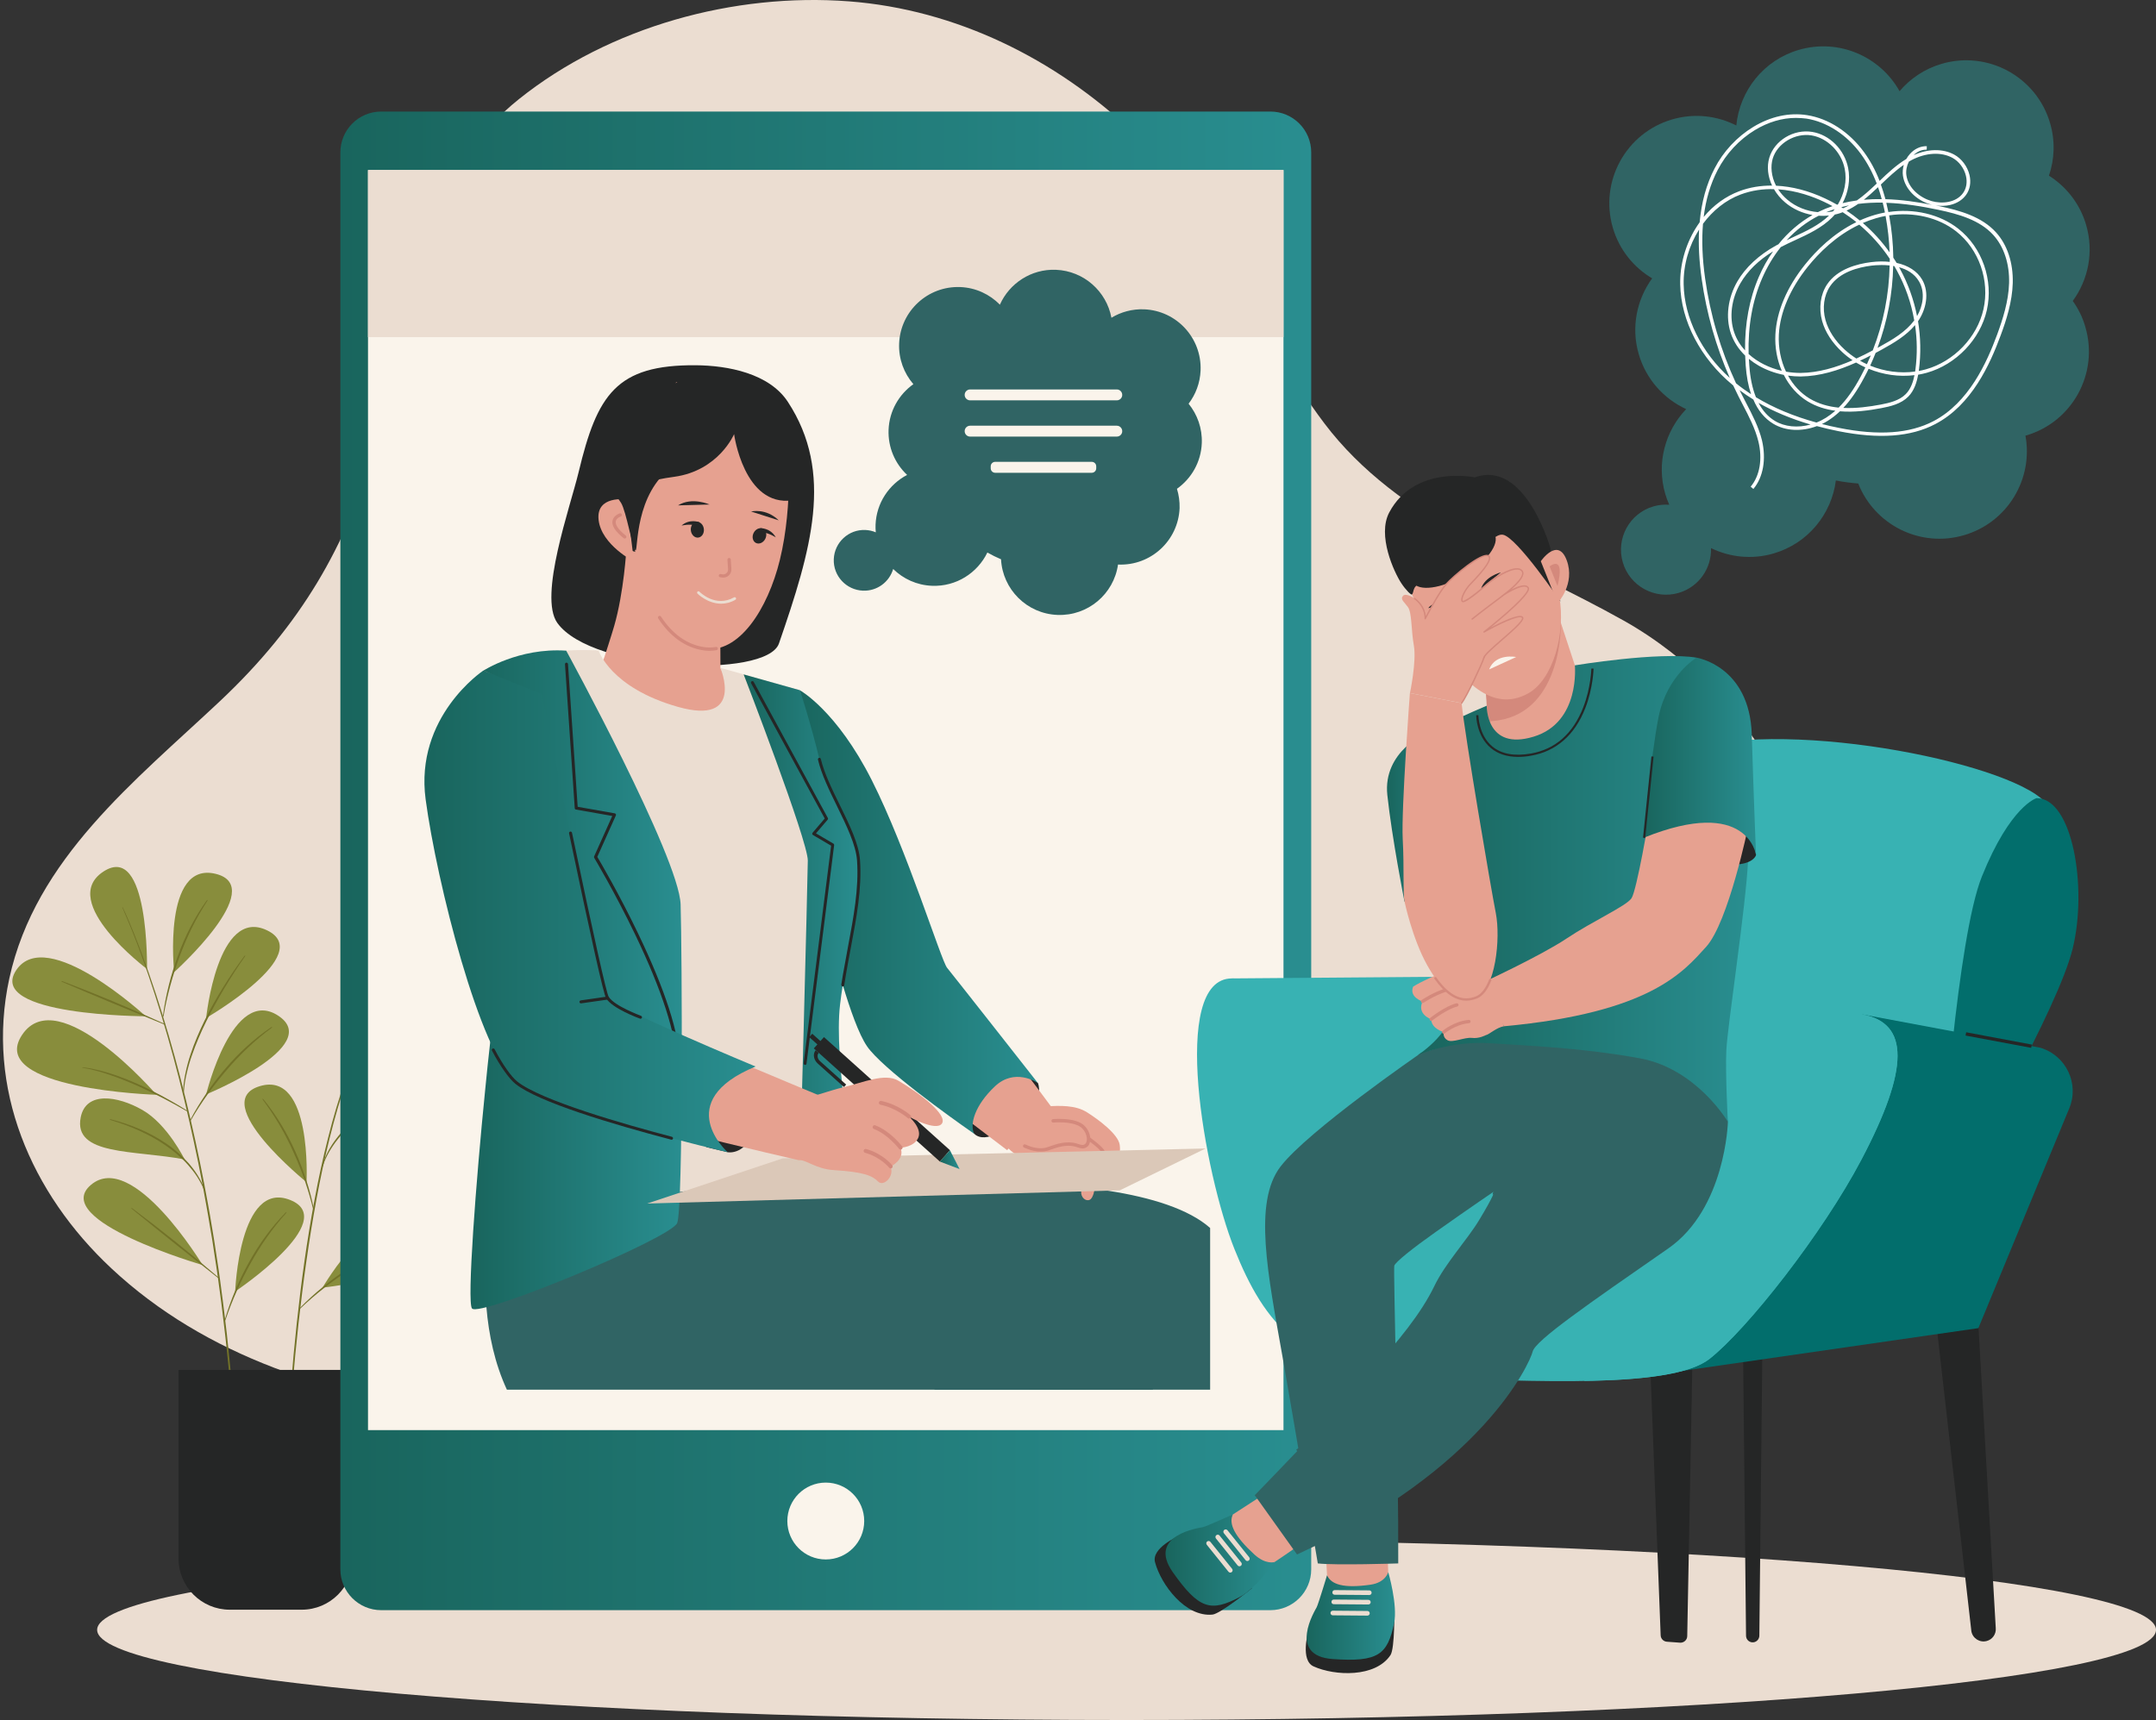 <svg width="401" height="320" viewBox="0 0 401 320" fill="none" xmlns="http://www.w3.org/2000/svg">
<rect x="0" y="0" width="401" height="320" fill="#333333" stroke="none"/>
<path d="M209.534 320C315.278 320 401.001 312.49 401.001 303.225C401.001 293.96 315.278 286.449 209.534 286.449C103.79 286.449 18.067 293.96 18.067 303.225C18.067 312.49 103.79 320 209.534 320Z" fill="#EBDDD1"/>
<path d="M69.664 83.457C71.094 78.495 72.268 73.287 73.25 67.781C76.515 49.543 81.456 30.474 96.524 18.436C113.396 4.947 136.531 -1.381 157.917 0.252C177.84 1.778 196.323 10.955 210.74 24.604C227.238 40.238 232.98 61.133 246.329 78.772C260.042 96.903 282.89 104.704 302.034 115.482C326.365 129.184 343.322 158.445 340.249 186.628C336.364 222.228 300.818 235.952 269.689 241.031C232.969 247.018 196.387 253.826 159.624 259.578C115.551 266.483 55.802 268.798 20.704 235.962C5.796 222.025 -2.709 202.475 1.73 182.05C6.585 159.736 25.143 145.287 40.947 130.411C55.983 116.261 64.489 101.47 69.664 83.457Z" fill="#EBDDD1"/>
<path d="M27.343 180.279C27.343 180.279 10.674 167.772 19.222 162.159C27.77 156.546 27.343 180.279 27.343 180.279Z" fill="#888D3C"/>
<path d="M44.552 296.768C44.531 285.989 44.147 275.201 43.357 264.444C43.187 261.755 42.92 259.065 42.696 256.376C42.589 255.032 42.429 253.687 42.301 252.353C42.162 251.008 42.034 249.664 41.874 248.33L41.394 244.307C41.308 243.635 41.244 242.962 41.148 242.301L40.881 240.294C40.7 238.96 40.529 237.616 40.327 236.282L39.718 232.28L39.569 231.277L39.409 230.274L39.067 228.3C38.843 226.966 38.63 225.643 38.384 224.309L37.659 220.328L36.88 216.358C35.802 211.076 34.607 205.804 33.273 200.586C31.939 195.357 30.456 190.171 28.801 185.038C27.137 179.915 25.344 174.815 23.188 169.874C22.857 169.116 22.697 168.711 22.719 168.689C22.74 168.668 22.953 169.031 23.306 169.82C25.493 174.761 27.318 179.851 29.015 184.974C30.69 190.107 32.195 195.293 33.55 200.522C34.905 205.751 36.111 211.012 37.2 216.305L37.989 220.275L38.726 224.255C38.982 225.578 39.195 226.912 39.419 228.246L39.75 230.242L39.91 231.245L40.06 232.248L40.668 236.25C40.871 237.584 41.031 238.928 41.212 240.262L41.479 242.269C41.575 242.941 41.639 243.613 41.724 244.275L42.205 248.298C42.354 249.643 42.482 250.987 42.621 252.321C42.749 253.666 42.909 255.01 43.016 256.355C43.24 259.044 43.496 261.733 43.656 264.422C44.414 275.19 44.745 285.979 44.691 296.768C44.691 298.582 44.563 298.486 44.552 296.768Z" fill="#727228"/>
<path d="M38.343 189.393C38.343 189.393 40.445 168.658 49.654 173.076C58.875 177.494 38.343 189.393 38.343 189.393Z" fill="#888D3C"/>
<path d="M32.39 180.865C32.39 180.865 30.192 160.142 40.116 162.575C50.04 165.008 32.39 180.865 32.39 180.865Z" fill="#888D3C"/>
<path d="M27.106 189.072C27.106 189.072 8.655 171.997 3.01 180.503C-2.646 189.018 27.106 189.072 27.106 189.072Z" fill="#888D3C"/>
<path d="M29.112 203.682C29.112 203.682 10.81 182.435 4.098 192.551C-2.625 202.668 29.112 203.682 29.112 203.682Z" fill="#888D3C"/>
<path d="M38.343 203.606C38.343 203.606 43.241 183.352 51.767 188.976C60.294 194.6 38.343 203.606 38.343 203.606Z" fill="#888D3C"/>
<path d="M34.051 203.083C34.073 202.795 34.073 202.496 34.105 202.208L34.201 201.344C34.286 200.767 34.371 200.191 34.499 199.626C34.734 198.484 35.044 197.353 35.407 196.253C35.769 195.144 36.175 194.055 36.634 192.977C37.082 191.899 37.573 190.843 38.085 189.797C39.12 187.706 40.262 185.678 41.489 183.704C42.716 181.73 44.018 179.798 45.406 177.931C45.619 177.642 45.726 177.706 45.512 178.005C44.178 179.905 42.93 181.858 41.735 183.853C40.55 185.849 39.419 187.876 38.395 189.957C37.882 190.992 37.391 192.049 36.943 193.116C36.484 194.183 36.068 195.261 35.695 196.349C35.31 197.438 34.99 198.558 34.734 199.679C34.467 200.799 34.275 201.952 34.201 203.104C34.158 203.478 34.03 203.457 34.051 203.083Z" fill="#727228"/>
<path d="M15.495 198.57L16.796 198.762C17.223 198.848 17.65 198.944 18.077 199.04C18.504 199.125 18.931 199.253 19.347 199.37C19.763 199.488 20.19 199.595 20.606 199.744L21.855 200.16L23.082 200.619C23.498 200.768 23.893 200.939 24.298 201.11C24.704 201.281 25.109 201.441 25.504 201.622C27.105 202.326 28.674 203.116 30.21 203.938C31.747 204.77 33.262 205.645 34.735 206.584C34.959 206.734 34.906 206.84 34.671 206.691C33.166 205.816 31.63 204.984 30.082 204.183C28.524 203.394 26.966 202.625 25.366 201.921C24.971 201.739 24.565 201.579 24.17 201.409C23.765 201.238 23.37 201.067 22.965 200.918L21.748 200.448L20.521 200.011C20.115 199.861 19.699 199.744 19.283 199.605C18.867 199.477 18.451 199.338 18.034 199.242C17.618 199.136 17.191 199.018 16.775 198.922L15.495 198.677C15.196 198.655 15.217 198.527 15.495 198.57Z" fill="#727228"/>
<path d="M11.644 182.562C18.036 184.974 24.354 187.631 30.575 190.47C30.821 190.577 30.778 190.694 30.522 190.587C24.183 188.005 17.866 185.38 11.591 182.69C11.335 182.573 11.399 182.466 11.644 182.562Z" fill="#727228"/>
<path d="M37.682 235.354C37.682 235.354 24.684 213.83 16.905 220.446C9.114 227.073 37.682 235.354 37.682 235.354Z" fill="#888D3C"/>
<path d="M24.63 224.821C30.104 228.908 35.44 233.208 40.637 237.658C40.84 237.829 40.765 237.925 40.552 237.754C35.184 233.518 29.837 229.239 24.544 224.917C24.331 224.746 24.416 224.661 24.63 224.821Z" fill="#727228"/>
<path d="M50.48 191.26C47.406 193.533 44.632 196.179 42.156 199.082C40.918 200.533 39.734 202.027 38.624 203.585C37.514 205.143 36.468 206.744 35.519 208.398C35.38 208.654 35.262 208.612 35.401 208.334C36.287 206.637 37.301 205.005 38.378 203.415C39.456 201.825 40.63 200.309 41.879 198.847C44.365 195.923 47.214 193.298 50.384 191.142C50.672 190.961 50.725 191.078 50.48 191.26Z" fill="#727228"/>
<path d="M43.742 240.274C43.742 240.274 44.489 219.454 53.976 223.253C63.463 227.052 43.742 240.274 43.742 240.274Z" fill="#888D3C"/>
<path d="M53.168 225.749C50.618 228.588 48.419 231.736 46.584 235.076C45.656 236.741 44.802 238.448 44.034 240.198C43.255 241.948 42.55 243.72 41.953 245.534C41.867 245.811 41.75 245.79 41.825 245.502C42.358 243.656 43.02 241.852 43.756 240.081C44.492 238.309 45.346 236.581 46.275 234.905C48.121 231.544 50.394 228.396 53.062 225.653C53.286 225.418 53.36 225.514 53.168 225.749Z" fill="#727228"/>
<path d="M34.339 215.708C34.339 215.708 31.159 209.177 26.496 206.51C21.832 203.842 15.985 202.999 15.014 207.865C13.573 215.047 24.991 213.926 34.339 215.708Z" fill="#888D3C"/>
<path d="M20.639 208.248C22.453 208.718 24.236 209.305 25.964 210.052C27.693 210.799 29.358 211.674 30.916 212.752C31.311 213.008 31.684 213.296 32.058 213.584C32.421 213.883 32.794 214.171 33.146 214.481C33.851 215.099 34.523 215.772 35.142 216.476C35.761 217.191 36.326 217.949 36.817 218.749C37.308 219.549 37.746 220.392 38.044 221.289C38.13 221.566 38.012 221.609 37.916 221.332C37.586 220.467 37.127 219.646 36.625 218.866C36.113 218.087 35.537 217.362 34.918 216.668C34.299 215.975 33.627 215.334 32.922 214.726C32.57 214.417 32.207 214.139 31.844 213.851C31.471 213.573 31.097 213.296 30.713 213.04C29.187 211.983 27.533 211.098 25.847 210.329C24.15 209.561 22.39 208.921 20.607 208.387C20.308 208.291 20.351 208.174 20.639 208.248Z" fill="#727228"/>
<path d="M38.523 167.665C36.432 170.856 34.746 174.302 33.433 177.888C32.771 179.681 32.184 181.495 31.683 183.341C31.181 185.187 30.755 187.044 30.445 188.933C30.402 189.221 30.285 189.221 30.317 188.912C30.562 187.012 30.936 185.123 31.405 183.266C31.864 181.399 32.441 179.574 33.102 177.771C34.415 174.164 36.176 170.706 38.406 167.59C38.587 167.323 38.683 167.419 38.523 167.665Z" fill="#727228"/>
<path d="M64.006 201.601C64.006 201.601 64.582 180.771 74.09 184.495C83.599 188.219 64.006 201.601 64.006 201.601Z" fill="#888D3C"/>
<path d="M57.009 219.935C57.009 219.935 58.119 199.126 48.333 202.071C38.547 205.017 57.009 219.935 57.009 219.935Z" fill="#888D3C"/>
<path d="M49.015 204.546C51.405 207.481 53.39 210.768 54.927 214.246C55.706 215.975 56.389 217.757 56.965 219.561C57.552 221.364 58.043 223.2 58.395 225.067C58.449 225.355 58.331 225.387 58.267 225.089C57.84 223.242 57.296 221.439 56.688 219.646C56.079 217.853 55.375 216.103 54.596 214.385C53.059 210.938 51.16 207.652 48.898 204.632C48.727 204.375 48.834 204.311 49.015 204.546Z" fill="#727228"/>
<path d="M59.988 239.56C59.988 239.56 70.404 221.514 76.999 229.315C83.593 237.116 59.988 239.56 59.988 239.56Z" fill="#888D3C"/>
<path d="M75.12 231.129C71.535 232.442 68.12 234.203 64.929 236.294C63.328 237.34 61.77 238.439 60.276 239.624C58.772 240.808 57.32 242.046 55.944 243.369C55.73 243.572 55.645 243.498 55.848 243.273C57.182 241.897 58.612 240.606 60.095 239.4C61.578 238.183 63.136 237.052 64.748 236.006C67.96 233.904 71.428 232.186 75.078 231.012C75.376 230.905 75.398 231.023 75.12 231.129Z" fill="#727228"/>
<path d="M63.315 210.992C63.315 210.992 66.069 204.269 70.551 201.302C75.033 198.335 80.806 197.119 82.097 201.91C83.997 208.996 72.514 208.612 63.315 210.992Z" fill="#888D3C"/>
<path d="M76.546 202.786C74.796 203.437 73.089 204.194 71.445 205.069C69.802 205.944 68.222 206.937 66.76 208.089C66.387 208.367 66.035 208.676 65.683 208.975C65.341 209.285 64.989 209.594 64.658 209.925C63.997 210.576 63.367 211.259 62.791 211.995C62.214 212.721 61.691 213.489 61.222 214.3C60.763 215.111 60.358 215.954 60.091 216.84C60.016 217.117 59.899 217.096 59.963 216.808C60.208 215.89 60.592 215.026 61.03 214.193C61.478 213.361 61.99 212.571 62.567 211.824C63.132 211.077 63.762 210.362 64.434 209.701C64.765 209.359 65.117 209.05 65.459 208.73C65.821 208.42 66.174 208.111 66.547 207.833C68.02 206.659 69.642 205.678 71.306 204.824C72.982 203.97 74.721 203.266 76.504 202.679C76.792 202.561 76.824 202.679 76.546 202.786Z" fill="#727228"/>
<path d="M69.225 190.023C67.346 193.416 65.852 197.002 64.572 200.652C63.302 204.312 62.235 208.047 61.296 211.803C60.356 215.57 59.556 219.359 58.852 223.179C58.148 226.989 57.529 230.82 56.984 234.662C55.885 242.345 55.053 250.06 54.402 257.797C53.751 265.534 53.271 273.271 52.929 281.018C52.876 282.213 52.758 282.245 52.801 281.018C53.068 273.26 53.495 265.502 54.114 257.765C54.733 250.028 55.544 242.292 56.632 234.608C57.176 230.766 57.806 226.925 58.521 223.115C59.236 219.295 60.047 215.496 61.008 211.739C61.957 207.972 63.046 204.248 64.348 200.588C65.65 196.927 67.186 193.352 69.096 189.97C69.747 188.817 69.811 188.945 69.225 190.023Z" fill="#727228"/>
<path d="M56.114 299.478H42.742C37.471 299.478 33.202 295.21 33.202 289.938V254.861H65.654V289.938C65.654 295.199 61.385 299.478 56.114 299.478Z" fill="#252626"/>
<path d="M236.279 20.752H70.904C66.71 20.752 63.306 24.156 63.306 28.35V291.966C63.306 296.16 66.71 299.564 70.904 299.564H236.279C240.473 299.564 243.877 296.16 243.877 291.966V28.35C243.877 24.145 240.473 20.752 236.279 20.752Z" fill="url(#paint0_linear_81_32733)"/>
<path d="M153.587 290.13C157.536 290.13 160.737 286.929 160.737 282.98C160.737 279.031 157.536 275.83 153.587 275.83C149.639 275.83 146.438 279.031 146.438 282.98C146.438 286.929 149.639 290.13 153.587 290.13Z" fill="#FAF4EB"/>
<path d="M238.719 31.637H68.446V266.067H238.719V31.637Z" fill="#FAF4EB"/>
<path d="M238.719 31.637H68.446V62.723H238.719V31.637Z" fill="#EBDDD1"/>
<path d="M193.05 201.494C193.05 201.494 194.298 204.45 190.873 207.235C187.447 210.02 183.317 212.912 181.215 210.949C179.113 208.985 178.43 200.8 178.43 200.8L184.982 196.286L190.926 199.755L193.05 201.494Z" fill="#252626"/>
<path d="M148.305 129.088C148.305 129.088 158.709 128.832 174.674 178.646C176.093 183.075 180.202 185.071 195.44 205.794L187.309 213.979C187.309 213.979 163.672 196.03 162.412 194.846C161.153 193.661 148.305 160.174 148.305 160.174V129.088Z" fill="#E6A190"/>
<path d="M193.038 201.495C192.761 201.303 188.706 198.677 185.067 202.092C181.321 205.614 180.318 209.157 181.193 210.939C180.745 210.629 167.8 201.665 162.721 196.383C162.112 195.743 161.611 195.177 161.269 194.665C159.733 192.445 158.089 187.718 156.755 183.268C155.219 178.103 154.109 173.322 154.109 173.322L147.258 142.098L148.784 128.428C148.784 128.428 155.582 132.163 162.144 145.15C168.707 158.137 175.014 178.626 176.145 180.045C177.276 181.422 192.558 200.876 193.038 201.495Z" fill="url(#paint1_linear_81_32733)"/>
<path d="M103.656 115.888C110.133 124.959 142.596 126.314 144.879 119.719C150.887 102.314 155.177 87.961 146.534 74.76C143.065 69.457 135.361 67.995 129.395 67.952C114.637 67.845 111.072 73.416 107.626 87.811C106.068 94.31 100.124 110.926 103.656 115.888Z" fill="#252626"/>
<path d="M111.275 125.097L113.186 130.166C113.186 130.166 118.233 138.5 118.393 138.489C118.543 138.479 138.882 134.52 138.882 134.52L133.995 124.243L133.941 107.766L116.664 102.196L116.504 102.132C116.504 102.132 116.046 110.21 114.231 116.474C113.805 117.958 112.428 122.216 112.428 122.216L111.275 125.097Z" fill="#E6A190"/>
<path d="M116.621 86.275C116.621 86.275 115.906 118.289 130.824 120.69C137.462 121.758 142.819 113.231 145.039 104.203C147.643 93.585 146.49 82.103 146.49 82.103L125.777 71.09L116.621 86.275Z" fill="#E6A190"/>
<path d="M131.947 121.085C131.552 121.085 131.168 121.053 130.773 120.989C127.465 120.456 124.658 118.46 122.428 115.056C122.332 114.917 122.374 114.725 122.513 114.629C122.652 114.533 122.844 114.576 122.94 114.714C125.074 117.969 127.742 119.879 130.869 120.381C131.637 120.498 132.406 120.498 133.163 120.36C133.334 120.328 133.494 120.434 133.515 120.605C133.547 120.776 133.441 120.936 133.27 120.957C132.832 121.043 132.384 121.085 131.947 121.085Z" fill="#D4897C"/>
<path d="M142.346 100.232C142.705 99.502 142.507 98.67 141.904 98.374C141.301 98.077 140.521 98.429 140.163 99.159C139.804 99.888 140.001 100.72 140.604 101.017C141.207 101.313 141.987 100.962 142.346 100.232Z" fill="#252626"/>
<path d="M114.521 94.449C116.218 90.245 121.244 89.284 125.395 88.708C133.687 87.566 136.536 80.769 136.536 80.769C136.536 80.769 138.35 94.311 147.346 93.094C147.346 93.094 150.473 67.056 132.086 69.649C108.833 72.925 114.521 94.449 114.521 94.449Z" fill="#252626"/>
<path d="M134.519 107.458C134.445 107.458 134.381 107.458 134.306 107.448L133.943 107.394C133.772 107.373 133.655 107.213 133.687 107.053C133.708 106.882 133.868 106.765 134.028 106.797L134.391 106.85C134.658 106.893 134.935 106.807 135.128 106.615C135.33 106.434 135.437 106.167 135.416 105.89L135.298 104.14C135.288 103.969 135.416 103.819 135.586 103.809C135.757 103.798 135.907 103.926 135.917 104.097L136.035 105.847C136.067 106.306 135.896 106.743 135.554 107.064C135.266 107.32 134.893 107.458 134.519 107.458Z" fill="#D4897C"/>
<path d="M131.967 93.863C131.967 93.863 128.723 92.39 126.108 94.023L131.967 93.863Z" fill="#252626"/>
<path d="M139.701 95.165C139.701 95.165 142.444 94.471 144.834 96.808L139.701 95.165Z" fill="#252626"/>
<path d="M116.491 92.923C116.491 92.923 110.804 92.101 111.337 96.743C111.871 101.385 117.911 104.469 117.911 104.469L116.491 92.923Z" fill="#E6A190"/>
<path d="M116.192 100.19C116.128 100.19 116.053 100.169 115.999 100.126C114.441 98.888 113.737 97.789 113.919 96.871C114.111 95.879 115.231 95.527 115.284 95.505C115.445 95.452 115.615 95.548 115.669 95.708C115.722 95.868 115.626 96.039 115.466 96.092C115.445 96.092 114.644 96.359 114.527 96.989C114.441 97.458 114.687 98.291 116.394 99.646C116.522 99.753 116.544 99.945 116.448 100.073C116.373 100.158 116.288 100.19 116.192 100.19Z" fill="#D4897C"/>
<path d="M113.848 91.653C113.848 91.653 114.52 92.006 115.502 93.542C116.483 95.079 117.721 102.432 118.212 102.389C118.703 102.346 117.988 91.835 125.149 86.755C132.32 81.676 120.955 81.334 120.955 81.334C120.955 81.334 115.054 85.667 115.032 86.158C115 86.648 113.848 91.653 113.848 91.653Z" fill="#252626"/>
<path d="M141.39 98.258C141.39 98.258 143.3 98.183 144.292 99.976C144.292 99.976 142.916 99.091 141.849 99.069L141.39 98.258Z" fill="#252626"/>
<path d="M129.86 100.016C130.528 99.944 130.999 99.23 130.912 98.422C130.825 97.613 130.214 97.015 129.546 97.087C128.877 97.159 128.406 97.872 128.493 98.681C128.58 99.49 129.192 100.087 129.86 100.016Z" fill="#252626"/>
<path d="M130.069 97.16C130.069 97.16 128.297 96.434 126.761 97.779C126.761 97.779 128.361 97.416 129.365 97.768L130.069 97.16Z" fill="#252626"/>
<path d="M134.121 112.313C131.592 112.313 129.746 110.457 129.724 110.435C129.628 110.329 129.628 110.168 129.724 110.072C129.831 109.976 129.991 109.976 130.087 110.072C130.205 110.2 133.075 113.071 136.522 111.14C136.65 111.065 136.81 111.118 136.874 111.236C136.949 111.364 136.896 111.513 136.778 111.588C135.85 112.121 134.943 112.313 134.121 112.313Z" fill="#EBDDD1"/>
<path d="M201.919 258.554H173.672C183.607 253.155 196.957 245.962 196.957 245.962C196.957 245.962 198.611 248.256 200.041 251.682C200.073 251.767 200.116 251.853 200.148 251.949C200.18 252.034 200.212 252.12 200.254 252.205C200.98 254.072 201.642 256.249 201.919 258.554Z" fill="#306464"/>
<path d="M225.076 228.46V258.543H94.277C92.014 253.656 90.905 248.373 90.467 243.187C90.222 240.274 90.179 237.382 90.275 234.618C90.36 231.801 90.585 229.111 90.841 226.636C91.364 221.599 111.244 221.108 126.462 221.471C126.835 221.481 127.209 221.492 127.572 221.503C127.817 221.513 128.063 221.513 128.308 221.524C136.962 221.78 143.685 222.271 143.685 222.271C143.685 222.271 176.255 218.205 201.066 220.873C201.813 220.948 202.549 221.033 203.275 221.129C203.381 221.14 203.488 221.161 203.595 221.172C203.616 221.172 203.637 221.172 203.659 221.183C203.744 221.193 203.819 221.204 203.904 221.215C203.968 221.225 204.032 221.236 204.096 221.236C204.737 221.321 205.366 221.417 205.996 221.513C214.181 222.783 221.107 224.95 225.076 228.46Z" fill="#306464"/>
<path d="M214.169 258.555H191.802C194.886 254.574 197.596 252.696 200.136 251.938C202.046 251.373 203.871 251.447 205.685 251.746C206.71 251.917 207.638 252.184 208.503 252.557L208.513 252.568C208.599 252.6 208.684 252.643 208.769 252.685C211.245 253.816 213.017 255.791 214.169 258.555Z" fill="#306464"/>
<path d="M214.469 258.554H213.872C213.552 257.807 213.189 257.124 212.773 256.495C211.129 254.019 208.792 252.557 205.644 252.023C204.065 251.756 202.251 251.607 200.244 252.194C199.562 252.397 198.857 252.685 198.132 253.08C196.168 254.158 194.194 255.961 192.156 258.554H191.462C194.695 254.36 197.513 252.439 200.031 251.671C202.112 251.031 204.001 251.18 205.74 251.468C206.69 251.628 207.576 251.874 208.397 252.205C208.568 252.269 208.739 252.343 208.91 252.429C210.681 253.25 212.132 254.51 213.242 256.185C213.701 256.9 214.117 257.679 214.469 258.554Z" fill="#306464"/>
<path d="M208.76 252.695L208.27 252.428C208.302 252.375 211.396 246.538 212.058 242.312L212.613 242.397C211.941 246.719 208.888 252.46 208.76 252.695Z" fill="#306464"/>
<path d="M158.888 219.539C158.888 219.539 154.566 202.081 155.175 190.161C155.783 178.241 162.677 165.211 157.074 153.067C154.833 148.201 150.682 142.46 148.793 128.406L133.981 124.244C133.981 124.244 138.602 135.065 126.052 131.5C113.503 127.936 111.336 121.021 111.336 121.021C111.336 121.021 98.723 120.05 89.802 124.809C89.802 124.809 93.419 130.049 93.441 147.07C93.462 164.091 91.957 194.632 91.722 203.234C91.477 211.835 89.332 235.344 89.332 235.344C89.332 235.344 99.95 226.262 123.032 222.25C133.576 220.425 158.888 219.539 158.888 219.539Z" fill="#EBDDD1"/>
<path d="M138.315 125.472C138.315 125.472 150.267 156.408 150.246 160.101C150.225 163.793 148.72 220.01 148.72 220.01L159.007 218.473C159.007 218.473 155.048 197.088 156.243 186.918C157.449 176.748 160.267 168.371 159.69 160.101C159.317 154.722 153.832 147.284 152.412 141.287C150.993 135.289 148.795 128.417 148.795 128.417L138.315 125.472Z" fill="url(#paint2_linear_81_32733)"/>
<path d="M156.767 183.534C156.628 183.534 156.511 183.438 156.49 183.289L156.479 183.246C156.479 183.214 156.479 183.193 156.479 183.161L156.767 181.389C157.066 179.661 157.386 177.964 157.685 176.331C158.752 170.665 159.766 165.318 159.403 160.1C159.2 157.187 157.418 153.548 155.7 150.026C154.259 147.091 152.776 144.05 152.136 141.329C152.104 141.179 152.189 141.03 152.338 140.998C152.488 140.966 152.637 141.051 152.669 141.201C153.299 143.869 154.771 146.878 156.201 149.781C158.026 153.516 159.755 157.037 159.958 160.057C160.321 165.34 159.307 170.729 158.229 176.427C157.92 178.06 157.599 179.746 157.311 181.475L157.034 183.203C157.055 183.353 156.948 183.492 156.799 183.513C156.799 183.534 156.788 183.534 156.767 183.534Z" fill="#252626"/>
<path d="M149.745 198.122C149.734 198.122 149.724 198.122 149.713 198.122C149.563 198.101 149.457 197.962 149.467 197.813L154.579 157.336L151.207 155.351C151.132 155.309 151.089 155.234 151.068 155.159C151.057 155.074 151.079 154.999 151.132 154.935L153.395 152.278L139.703 127.125C139.628 126.987 139.682 126.827 139.81 126.752C139.949 126.677 140.109 126.731 140.183 126.859L153.971 152.182C154.024 152.278 154.013 152.406 153.939 152.491L151.762 155.042L155.006 156.952C155.102 157.005 155.155 157.112 155.145 157.229L150.001 197.888C150.001 198.026 149.884 198.122 149.745 198.122Z" fill="#252626"/>
<path d="M125.959 227.522C124.849 230.361 89.174 245.162 87.787 243.433C86.827 242.227 88.513 219.881 90.252 202.636C90.54 199.616 90.85 196.767 91.138 194.206C91.586 190.268 92.002 187.035 92.344 185.007C94.158 174.133 89.804 124.831 89.804 124.831C89.804 124.831 96.452 120.456 105.31 121.053C105.31 121.053 126.322 159.535 126.589 168.274C126.866 176.993 127.069 224.684 125.959 227.522Z" fill="url(#paint3_linear_81_32733)"/>
<path d="M126.117 198.026C125.968 198.026 125.84 197.909 125.84 197.749C125.786 192.499 123.118 184.239 118.135 173.866C114.357 166.012 110.547 159.641 110.515 159.588C110.473 159.513 110.462 159.417 110.505 159.332L113.877 151.808L107.122 150.613C106.994 150.592 106.898 150.485 106.898 150.357L105.084 123.583C105.073 123.433 105.19 123.294 105.34 123.284C105.489 123.273 105.628 123.39 105.639 123.54L107.442 150.101L114.336 151.318C114.421 151.328 114.496 151.382 114.539 151.456C114.581 151.531 114.581 151.627 114.549 151.702L111.092 159.417C111.647 160.346 115.168 166.343 118.658 173.621C123.748 184.218 126.362 192.338 126.416 197.738C126.405 197.898 126.277 198.016 126.117 198.026C126.128 198.026 126.128 198.026 126.117 198.026Z" fill="#252626"/>
<path d="M189.23 206.275C189.23 206.275 191.578 206.029 194.406 205.848C197.233 205.666 200.04 205.602 202.132 206.915C204.234 208.227 207.969 210.991 208.257 212.987C208.545 214.982 207.606 218.077 206.816 218.653C206.027 219.23 205.482 218.728 205.482 218.728C205.482 218.728 205.354 220.243 204.778 220.873C204.202 221.503 203.594 221.161 203.594 221.161C203.594 221.161 203.38 222.933 202.644 223.231C201.908 223.53 201 222.762 201.096 221.663C201.193 220.564 200.36 217.234 199.144 216.69C197.927 216.146 192.762 216.476 189.934 215.271C188.12 214.502 187.373 213.403 187.373 213.403L189.23 206.275Z" fill="#E6A190"/>
<path d="M205.48 219.059C205.299 219.059 205.16 218.91 205.16 218.739C205.192 217.32 205.149 214.993 204.904 214.438C204.669 213.894 203.143 212.688 202.225 212.059C202.076 211.963 202.044 211.76 202.151 211.61C202.247 211.461 202.45 211.429 202.599 211.536C202.855 211.717 205.117 213.307 205.491 214.193C205.864 215.057 205.8 218.387 205.79 218.76C205.8 218.92 205.662 219.059 205.48 219.059Z" fill="#D4897C"/>
<path d="M203.596 221.481C203.414 221.481 203.275 221.332 203.275 221.161C203.275 221.129 203.286 217.469 201.525 215.825C201.397 215.708 201.387 215.505 201.515 215.377C201.632 215.249 201.835 215.238 201.963 215.366C203.926 217.202 203.916 221.012 203.916 221.172C203.916 221.342 203.766 221.481 203.596 221.481Z" fill="#D4897C"/>
<path d="M189.763 212.752L195.867 208.526L196.977 208.59C196.923 208.59 196.849 208.579 196.795 208.569C196.208 208.515 195.867 208.515 195.867 208.515C195.867 208.515 196.208 208.483 196.806 208.473C197.403 208.473 198.257 208.473 199.271 208.675C199.772 208.782 200.327 208.932 200.872 209.22C201.427 209.518 201.885 210.031 202.163 210.65C202.419 211.269 202.611 212.005 202.27 212.752C202.099 213.136 201.608 213.392 201.213 213.328C200.786 213.285 200.487 213.115 200.189 213.04C198.94 212.656 197.596 212.848 196.4 213.211C195.792 213.381 195.248 213.606 194.661 213.787C194.063 213.947 193.487 213.947 192.975 213.894C192.142 213.808 191.47 213.563 190.958 213.349H190.947L190.926 213.339C190.809 213.285 190.691 213.243 190.584 213.2C190.051 212.933 189.763 212.752 189.763 212.752Z" fill="#E6A190"/>
<path d="M193.564 214.246C193.361 214.246 193.159 214.236 192.945 214.214C192.059 214.118 191.366 213.862 190.843 213.649C190.832 213.649 190.811 213.638 190.8 213.638H190.79C190.672 213.585 190.555 213.542 190.459 213.499C190.299 213.425 190.224 213.243 190.299 213.083C190.373 212.923 190.555 212.848 190.715 212.923C190.811 212.966 190.928 213.008 191.035 213.062C191.035 213.062 191.046 213.073 191.056 213.073H191.067C191.537 213.275 192.187 213.51 192.999 213.595C193.585 213.659 194.108 213.627 194.578 213.499C194.845 213.425 195.101 213.329 195.378 213.233C195.677 213.126 195.987 213.019 196.317 212.923C197.843 212.464 199.135 212.411 200.276 212.752C200.394 212.784 200.511 212.827 200.629 212.859C200.821 212.923 201.023 212.998 201.248 213.019C201.258 213.019 201.258 213.019 201.269 213.019C201.536 213.062 201.888 212.87 201.995 212.624C202.304 211.952 202.091 211.28 201.877 210.778C201.621 210.234 201.194 209.764 200.725 209.508C200.202 209.22 199.668 209.092 199.209 208.996C198.27 208.815 197.47 208.804 196.883 208.804H196.808C196.243 208.815 195.912 208.847 195.912 208.847C195.73 208.868 195.581 208.74 195.56 208.558C195.538 208.388 195.666 208.228 195.848 208.206C195.858 208.206 196.2 208.174 196.808 208.164H196.894C197.502 208.164 198.345 208.174 199.348 208.366C199.85 208.473 200.436 208.623 201.034 208.943C201.632 209.263 202.144 209.828 202.464 210.522C202.71 211.109 202.987 211.984 202.581 212.891C202.368 213.382 201.738 213.734 201.194 213.649C200.885 213.617 200.639 213.531 200.426 213.457C200.319 213.414 200.223 213.382 200.127 213.361C200.116 213.361 200.116 213.361 200.106 213.361C199.092 213.051 197.918 213.105 196.509 213.531C196.189 213.617 195.89 213.723 195.602 213.83C195.336 213.926 195.047 214.022 194.759 214.108C194.386 214.193 193.991 214.246 193.564 214.246Z" fill="#D4897C"/>
<path d="M120.369 223.914L208.27 221.46L224.234 213.67L145.596 215.505L120.369 223.914Z" fill="#DBC8B8"/>
<path d="M135.338 214.364C135.338 214.364 138.945 215.133 140.653 209.263C142.36 203.394 137.526 198.304 137.526 198.304C137.526 198.304 126.588 200.225 126.78 201.046C126.972 201.868 127.708 209.466 127.708 209.466L131.411 213.425L135.338 214.364Z" fill="#252626"/>
<path d="M90.243 124.873C90.243 124.873 76.531 134.296 80.223 152.747C83.915 171.198 91.343 198.826 99.368 202.636C107.392 206.445 148.605 215.857 148.605 215.857L152.725 203.948C152.725 203.948 112.781 187.397 111.81 185.999C110.839 184.601 103.444 151.093 103.444 151.093C103.444 151.093 106.293 132.482 90.243 124.873Z" fill="#E6A190"/>
<path d="M153.252 192.947L151.362 195.051L174.802 216.098L176.691 213.994L153.252 192.947Z" fill="#252626"/>
<path d="M176.683 214.002L178.476 217.502L174.805 216.104L176.683 214.002Z" fill="url(#paint4_linear_81_32733)"/>
<path d="M151.074 192.322L150.511 192.949L152.678 194.895L153.242 194.268L151.074 192.322Z" fill="#252626"/>
<path d="M157.379 201.783L156.963 202.242L152.107 197.877C151.307 197.162 151.136 196.042 151.723 195.38L152.278 195.882C151.915 196.287 152.022 196.981 152.513 197.419L157.379 201.783Z" fill="#252626"/>
<path d="M163.364 219.86C162.222 218.718 160.696 218.046 155.083 217.694C151.7 217.481 149.875 215.688 148.595 215.848L147.986 204.568C150.217 204.461 154.133 202.914 156.961 202.252C160.493 201.42 164.57 199.563 167.088 201.057C171.357 203.576 176.244 207.439 175.198 209.018C174.142 210.587 169.084 207.759 169.084 207.759C169.084 207.759 171.538 209.861 170.802 211.654C170.055 213.436 167.483 213.532 167.483 213.532C168.401 215.731 165.648 217.032 165.648 217.032C166.395 218.996 164.271 220.767 163.364 219.86Z" fill="#E6A190"/>
<path d="M165.669 217.384C165.562 217.384 165.456 217.342 165.381 217.246C165.37 217.224 163.77 215.261 160.899 214.471C160.707 214.418 160.589 214.215 160.643 214.023C160.696 213.831 160.899 213.713 161.091 213.767C164.196 214.62 165.872 216.701 165.946 216.797C166.075 216.957 166.043 217.182 165.882 217.31C165.829 217.352 165.744 217.384 165.669 217.384Z" fill="#D4897C"/>
<path d="M167.503 213.885C167.396 213.885 167.279 213.832 167.215 213.736C167.193 213.714 165.198 211.068 162.53 210.033C162.349 209.958 162.253 209.755 162.327 209.563C162.402 209.382 162.605 209.286 162.797 209.36C165.667 210.47 167.716 213.191 167.802 213.298C167.919 213.458 167.887 213.682 167.727 213.8C167.652 213.864 167.578 213.885 167.503 213.885Z" fill="#D4897C"/>
<path d="M169.093 208.111C169.008 208.111 168.922 208.079 168.858 208.026C168.837 208.004 166.66 206.126 163.747 205.529C163.555 205.486 163.426 205.294 163.469 205.102C163.512 204.91 163.704 204.782 163.896 204.824C167.012 205.464 169.253 207.396 169.338 207.481C169.488 207.609 169.509 207.844 169.37 207.994C169.296 208.068 169.189 208.111 169.093 208.111Z" fill="#D4897C"/>
<path d="M89.804 124.821C89.804 124.821 77.105 133.326 79.164 148.714C81.224 164.102 89.26 195.988 96.036 201.431C102.812 206.873 135.328 214.354 135.328 214.354C135.328 214.354 124.742 204.931 140.536 198.421C140.536 198.421 114.081 187.419 112.961 185.584C111.851 183.748 100.763 129.142 100.763 129.142L90.22 124.863L89.804 124.821Z" fill="url(#paint5_linear_81_32733)"/>
<path d="M124.903 212.038C124.882 212.038 124.86 212.038 124.828 212.027C113.944 209.157 100.081 205.037 95.866 201.644C94.671 200.683 92.996 198.314 91.502 195.465C91.427 195.326 91.48 195.156 91.619 195.092C91.758 195.017 91.928 195.07 91.993 195.209C93.454 198.005 95.066 200.299 96.208 201.217C100.562 204.717 116.099 209.167 124.967 211.494C125.117 211.536 125.202 211.686 125.17 211.835C125.149 211.963 125.031 212.038 124.903 212.038Z" fill="#252626"/>
<path d="M119.13 189.531C119.098 189.531 119.066 189.531 119.034 189.51C118.82 189.435 113.89 187.632 112.738 185.732C112.258 184.942 110.07 175.199 105.844 155.041C105.812 154.892 105.908 154.742 106.057 154.71C106.207 154.678 106.356 154.774 106.388 154.924C110.486 174.463 112.78 184.729 113.207 185.444C114.253 187.173 119.162 188.966 119.215 188.987C119.365 189.04 119.439 189.2 119.386 189.339C119.354 189.456 119.247 189.531 119.13 189.531Z" fill="#252626"/>
<path d="M108.055 186.671C107.916 186.671 107.798 186.575 107.777 186.437C107.756 186.287 107.863 186.148 108.012 186.116L112.931 185.412C113.081 185.391 113.22 185.497 113.252 185.647C113.273 185.796 113.166 185.935 113.017 185.967L108.097 186.671C108.076 186.671 108.065 186.671 108.055 186.671Z" fill="#252626"/>
<path d="M369.5 305.305C368.209 305.647 366.896 304.804 366.661 303.491L360.056 245.524L367.686 241.704L371.197 302.904C371.293 304.014 370.578 305.028 369.5 305.305Z" fill="#252626"/>
<path d="M313.812 304.398L314.826 250.615L306.844 251.66L308.871 304.26C308.903 304.879 309.394 305.391 310.024 305.434L312.5 305.615C313.193 305.647 313.802 305.103 313.812 304.398Z" fill="#252626"/>
<path d="M255.954 250.732L249.605 303.459C249.476 304.217 250.063 304.9 250.821 304.9H252.198C252.774 304.9 253.265 304.505 253.404 303.95L262.197 252.461L255.954 250.732Z" fill="#252626"/>
<path d="M324.077 239.858L324.749 304.334C324.76 305.081 325.422 305.647 326.158 305.54C326.756 305.455 327.204 304.943 327.225 304.334L327.898 240.21L324.077 239.858Z" fill="#252626"/>
<path d="M288.109 181.57L229.117 182.029L240.215 233.85L292.495 229.218C292.495 229.218 295.099 199.242 294.117 191.281C292.911 181.506 288.109 181.57 288.109 181.57Z" fill="#38B2B3"/>
<path d="M278.854 212.913C278.854 212.913 293.89 145.48 313.782 139.472C333.674 133.464 376.242 142.481 380.863 149.877C388.621 162.287 363.169 217.245 363.169 217.245L278.854 212.913Z" fill="#38B2B3"/>
<path d="M378.791 148.489C385.503 148.489 388.278 165.147 385.503 176.48C382.728 187.813 365.611 217.192 365.611 217.192L361.215 215.57C361.215 215.57 364 174.506 368.621 163.056C373.925 149.876 378.791 148.489 378.791 148.489Z" fill="#026E6C"/>
<path d="M244.164 217.416L279.209 211.696L344.443 213.606L326.739 240.316L289.966 250.38L256.649 245.524L241.037 228.525L244.164 217.416Z" fill="#38B2B3"/>
<path d="M379.454 194.92L346.404 188.731L312.395 255.118L367.961 247.093L384.864 206.211C386.785 201.59 384.256 196.329 379.454 194.92Z" fill="#026E6C"/>
<path d="M279.089 236.624C269.378 236.528 256.999 235.119 249.71 230.264C242.422 225.408 240.8 182.029 229.125 182.029C217.44 182.029 224.035 218.461 229.584 232.345C235.133 246.228 242.304 255.598 264.287 256.291C285.47 256.964 310.9 258.372 317.954 252.823C325.008 247.274 338.955 229.517 346.18 215.815C355.197 198.698 355.09 190.374 346.415 188.752C337.653 187.119 322.361 227.148 309.406 234.788C305.319 237.168 286.676 236.699 279.089 236.624Z" fill="#38B2B3"/>
<path d="M346.172 215.794C338.948 229.506 325 247.253 317.946 252.813C314.222 255.737 305.376 256.729 294.747 256.911L280.564 236.635C288.856 236.742 305.568 237.019 309.399 234.767C322.354 227.137 337.657 187.098 346.407 188.731C355.072 190.353 355.19 198.687 346.172 215.794Z" fill="#38B2B3"/>
<path d="M229.082 281.903L236.05 277.389L241.792 287.356C241.792 287.356 233.18 293.524 232.39 293.129C231.6 292.734 222.893 287.409 222.893 287.409L229.082 281.903Z" fill="#E6A190"/>
<path d="M246.82 293.077L246.394 285.265L257.929 285.554L258.367 296.737L246.394 298.413L246.82 293.077Z" fill="#E6A190"/>
<path d="M321.38 208.718C321.38 208.718 320.953 224.853 310.282 232.27C295.193 242.749 285.556 249.408 285.065 251.447C284.585 253.485 275.813 273.323 241.238 289.202L233.373 278.178C233.373 278.178 248.153 263.014 255.676 254.435C259.892 249.632 264.256 244.51 266.807 239.206C268.792 235.077 272.847 230.712 275.077 227.041C277.937 222.324 277.958 221.609 277.958 221.609C277.958 221.609 273.807 224.405 266.945 229.261C262.751 232.227 259.518 234.81 259.326 235.482C259.134 236.165 260.158 272.757 260.062 290.867C260.062 290.867 248.494 291.251 245.101 290.867C245.101 290.867 240.502 263.505 238.527 252.354C235.827 237.115 233.042 223.701 238.175 217.021C243.308 210.34 264.224 195.955 264.224 195.955L282.355 190.31C282.355 190.31 311.189 193.437 311.488 193.821C311.787 194.205 319.523 200.597 319.523 200.597L321.38 208.718Z" fill="#306464"/>
<path d="M278.206 222.368L277.598 222.197C277.758 221.631 281.599 208.175 283.627 204.226L284.193 204.515C282.186 208.399 278.238 222.229 278.206 222.368Z" fill="#306464"/>
<path d="M281.192 211.088C281.181 211.024 279.612 204.504 277.393 202.466L277.819 201.996C280.189 204.162 281.747 210.661 281.811 210.939L281.192 211.088Z" fill="#306464"/>
<path d="M269.62 146.728C269.641 146.61 282.554 154.955 288.711 151.124C295.584 146.824 295.21 130.763 295.21 130.763L290.269 115.749L290.195 115.503L289.949 114.596L288.605 115.493L283.258 119.068L281.113 120.508L275.628 124.179C275.628 124.179 276.493 128.16 276.535 131.553C276.535 131.916 276.546 132.247 276.525 132.578C276.493 133.143 276.354 133.709 276.183 134.2C275.788 135.363 275.148 136.206 275.148 136.227C274.401 139.77 269.663 146.706 269.62 146.728Z" fill="#E6A190"/>
<path d="M276.173 134.2C289.886 134.338 290.441 117.904 290.27 115.749L290.195 115.503L289.95 114.596L288.605 115.493C287.25 116.965 285.244 118.79 283.259 119.068L281.114 120.508L275.629 124.179C275.629 124.179 276.493 128.16 276.536 131.553C276.536 131.916 276.547 132.247 276.525 132.578C276.472 133.154 276.344 133.709 276.173 134.2Z" fill="#D4897C"/>
<path d="M267.384 119.58C271.738 126.378 277.394 132.728 284.17 129.035C288.908 126.453 291.235 117.745 290.018 110.979C289.389 107.49 288.876 104.427 288.076 102.261C287.446 100.553 286.977 99.507 286.977 99.507L284.405 96.231L282.89 94.311C282.89 94.311 280.809 93.585 278.472 92.763C275.559 91.728 273.061 95.644 272.955 95.538C272.795 95.378 262.209 97.608 260.49 102.784C260.48 102.794 260.48 102.805 260.48 102.816C260.32 103.285 260.234 103.744 260.234 104.171C260.234 104.534 260.288 104.875 260.405 105.195C260.629 105.814 260.992 106.743 261.462 107.906C261.664 108.386 261.878 108.92 262.123 109.475C262.529 110.414 262.988 111.438 263.5 112.516C264.567 114.778 265.88 117.233 267.384 119.58Z" fill="#E6A190"/>
<path d="M281.993 122.237C281.993 122.237 278.151 121.458 276.967 124.542L281.993 122.237Z" fill="#FAF4EB"/>
<path d="M288.393 102.069C288.393 102.069 283.751 85.41 274.296 88.815C274.296 88.815 263.145 86.424 258.396 95.324C256.112 99.593 259.282 106.454 260.626 108.493C261.469 109.773 262.462 110.744 262.611 110.595C263.059 110.2 262.6 108.77 264.649 108.525C272.973 107.511 276.943 99.006 279.547 99.486C282.15 99.966 290.239 111.918 290.239 111.918C290.239 111.918 288.383 105.825 288.393 102.069Z" fill="#252626"/>
<path d="M272.263 107.073C276.454 104.609 279.01 101.178 277.971 99.41C276.931 97.642 272.691 98.206 268.499 100.67C264.307 103.134 261.752 106.564 262.791 108.333C263.83 110.101 268.071 109.537 272.263 107.073Z" fill="#252626"/>
<path d="M286.579 104.416C286.579 104.416 289.738 99.817 291.392 104.224C293.046 108.632 289.695 112.217 289.695 112.217L286.579 104.416Z" fill="#E6A190"/>
<path d="M288.213 105.376C288.213 105.376 291.18 102.964 289.686 109.036L288.213 105.376Z" fill="#D4897C"/>
<path d="M271.353 117.225C271.687 116.984 271.623 116.323 271.209 115.75C270.795 115.176 270.188 114.907 269.854 115.149C269.519 115.39 269.584 116.051 269.998 116.624C270.412 117.198 271.019 117.467 271.353 117.225Z" fill="#252626"/>
<path d="M279.034 112.94C279.368 112.698 279.304 112.037 278.89 111.464C278.476 110.891 277.869 110.622 277.534 110.863C277.2 111.105 277.264 111.765 277.678 112.339C278.092 112.912 278.699 113.181 279.034 112.94Z" fill="#252626"/>
<path d="M269.561 112.121C269.561 112.121 266.946 111.512 265.634 113.145L269.561 112.121Z" fill="#252626"/>
<path d="M279.165 106.486C278.994 106.54 276.273 107.201 275.473 109.485L279.165 106.486Z" fill="#252626"/>
<path d="M276.05 119.954C275.74 119.954 275.516 119.826 275.377 119.708C274.801 119.207 274.822 118.15 275.228 117.542C275.623 116.934 274.844 115.674 274.545 115.269C274.449 115.141 274.47 114.949 274.598 114.842C274.726 114.746 274.919 114.767 275.025 114.895C275.175 115.087 276.434 116.795 275.74 117.862C275.473 118.278 275.495 118.993 275.783 119.249C276.05 119.473 276.551 119.303 277.181 118.769C277.309 118.662 277.501 118.673 277.608 118.801C277.714 118.929 277.704 119.121 277.576 119.228C276.914 119.772 276.413 119.954 276.05 119.954Z" fill="#D4897C"/>
<path d="M276.519 131.298C274.78 131.98 265.4 136.281 265.4 136.281C265.4 136.281 265.4 147.806 265.976 154.198C266.552 160.591 269.849 179.383 270.426 185.572C271.002 191.772 263.649 196.318 263.649 196.318C263.649 196.318 269.657 193.608 277.106 194.088C284.565 194.568 294.436 194.963 305.001 196.895C315.566 198.826 321.371 208.708 321.371 208.708C321.371 208.708 320.891 199.893 321.083 195.443C321.275 190.993 324.765 168.402 325.127 160.046C325.49 151.691 318.586 150.965 315.758 139.418C312.93 127.872 315.544 122.355 315.544 122.355C308.576 121.192 292.91 123.785 292.91 123.785C292.91 123.785 293.978 134.392 285.259 137.049C276.348 139.771 276.519 131.298 276.519 131.298Z" fill="url(#paint6_linear_81_32733)"/>
<path d="M326.608 159.076C326.608 159.076 325.818 162.309 316.715 160.068C307.612 157.827 307.346 152.609 307.346 152.609L316.203 148.906L321.475 149.909L325.829 154.135L326.608 159.076Z" fill="#252626"/>
<path d="M325.146 153.804C325.146 153.804 321.475 171.625 317.313 176.171C313.152 180.728 307.048 188.411 279.739 190.93L275.343 183.012C275.343 183.012 286.42 177.911 291.361 174.613C296.301 171.316 302.491 168.563 303.451 167.111C304.422 165.66 306.749 151.958 306.749 151.958L320.109 148.895L325.146 153.804Z" fill="#E6A190"/>
<path d="M268.511 192.008C268.511 192.008 268.277 193.032 269.248 193.544C270.197 194.046 272.385 192.947 273.751 193.096C275.117 193.267 276.344 192.584 276.344 192.584C276.952 192.499 278.361 191.122 279.727 190.941L276.888 183.044C274.167 181.56 271.19 181.07 269.739 180.931C268.501 180.813 266.537 181.614 265.032 182.371C263.773 182.969 262.834 183.556 262.834 183.556C262.034 185.53 264.584 186.32 264.584 186.32C263.474 188.721 266.196 189.628 266.196 189.628C266.217 191.399 268.511 192.008 268.511 192.008Z" fill="#E6A190"/>
<path d="M264.581 186.608C264.485 186.608 264.389 186.566 264.335 186.48C264.239 186.341 264.271 186.149 264.41 186.053C264.496 186 266.491 184.623 268.946 183.866C269.106 183.812 269.276 183.908 269.33 184.068C269.383 184.229 269.287 184.399 269.127 184.453C266.769 185.189 264.784 186.555 264.762 186.566C264.698 186.587 264.645 186.608 264.581 186.608Z" fill="#D4897C"/>
<path d="M266.185 189.927C266.1 189.927 266.004 189.884 265.95 189.809C265.844 189.681 265.865 189.489 266.004 189.382C266.121 189.297 268.8 187.173 270.891 186.661C271.051 186.618 271.222 186.725 271.265 186.885C271.307 187.045 271.201 187.216 271.041 187.259C269.077 187.739 266.409 189.841 266.388 189.863C266.324 189.905 266.249 189.927 266.185 189.927Z" fill="#D4897C"/>
<path d="M268.52 192.318C268.435 192.318 268.35 192.286 268.286 192.211C268.179 192.083 268.19 191.891 268.318 191.784C268.403 191.71 270.463 189.992 273.184 189.746C273.355 189.725 273.504 189.853 273.515 190.024C273.525 190.194 273.408 190.344 273.237 190.354C270.708 190.589 268.723 192.233 268.702 192.254C268.659 192.297 268.584 192.318 268.52 192.318Z" fill="#D4897C"/>
<path d="M315.541 122.354C315.541 122.354 325.422 123.88 325.817 136.665C326.212 149.449 326.607 159.075 326.607 159.075C326.607 159.075 325.134 148.051 305.776 155.841C305.776 155.841 306.94 141.125 308.487 133.378C310.045 125.63 315.541 122.354 315.541 122.354Z" fill="url(#paint7_linear_81_32733)"/>
<path d="M265.397 136.281C265.397 136.281 257.169 139.771 258.033 147.903C258.908 156.034 261.224 167.751 261.224 167.751C261.224 167.751 268.395 165.425 270.423 163.003C272.461 160.58 268.481 140.208 268.481 140.208L265.397 136.281Z" fill="url(#paint8_linear_81_32733)"/>
<path d="M261.237 167.751C261.237 167.751 262.667 174.58 265.42 179.521C268.184 184.462 271.162 187.002 274.64 185.551C278.13 184.099 279.144 174.634 278.205 169.853C277.266 165.072 272.495 137.06 271.845 130.817L262.23 128.949C262.23 128.949 260.607 150.57 260.896 156.087C261.194 161.604 260.896 166.31 261.237 167.751Z" fill="#E6A190"/>
<path d="M272.719 186.17C270.681 186.17 268.738 184.825 266.807 182.125C266.732 182.029 266.764 181.89 266.86 181.826C266.956 181.752 267.095 181.784 267.159 181.88C269.581 185.284 272.004 186.415 274.565 185.348C275.504 184.964 276.336 183.886 276.977 182.232C277.019 182.125 277.148 182.061 277.254 182.104C277.361 182.146 277.425 182.274 277.382 182.381C276.689 184.174 275.792 185.305 274.736 185.743C274.053 186.031 273.381 186.17 272.719 186.17Z" fill="#D4897C"/>
<path d="M262.241 128.939C262.241 128.939 263.49 123.059 262.967 120.114C262.444 117.169 262.625 113.989 261.857 112.932C261.088 111.876 260.363 111.481 260.992 110.809C261.622 110.136 265.133 111.865 265.09 115.099C265.09 115.099 267.545 110.328 268.943 108.738C270.341 107.148 275.58 102.784 276.807 103.403C278.035 104.022 274.385 107.746 273.446 108.717C272.507 109.688 271.642 111.396 271.963 111.865C272.283 112.335 275.185 109.944 276.551 108.717C277.928 107.49 281.94 104.918 283.061 106.188C284.181 107.458 279.486 110.819 279.486 110.819C279.486 110.819 283.392 108.141 284.224 109.336C285.056 110.531 276.018 117.574 276.018 117.574C276.018 117.574 282.239 114.031 283.136 114.832C284.032 115.632 276.37 121.085 276.018 122.312C275.666 123.54 272.795 129.548 271.856 130.807L262.241 128.939Z" fill="#E6A190"/>
<path d="M271.854 130.945C271.822 130.945 271.801 130.935 271.779 130.924C271.726 130.881 271.705 130.796 271.747 130.743C272.708 129.451 275.546 123.443 275.888 122.291C275.909 122.216 275.984 122.184 276.048 122.205C276.123 122.227 276.155 122.301 276.133 122.366C275.792 123.539 272.921 129.601 271.95 130.903C271.929 130.924 271.897 130.945 271.854 130.945Z" fill="#D4897C"/>
<path d="M265.082 115.236C265.071 115.236 265.061 115.236 265.05 115.236C264.986 115.226 264.954 115.172 264.954 115.108C264.986 113.102 263.62 111.896 263.033 111.469C262.969 111.426 262.959 111.341 263.001 111.288C263.044 111.224 263.129 111.213 263.183 111.256C263.748 111.672 265.018 112.771 265.189 114.607C265.829 113.379 267.675 109.975 268.838 108.652C268.892 108.599 268.967 108.588 269.02 108.641C269.073 108.695 269.084 108.769 269.031 108.823C267.654 110.381 265.221 115.108 265.189 115.161C265.178 115.215 265.135 115.236 265.082 115.236Z" fill="#D4897C"/>
<path d="M273.808 115.291C273.766 115.291 273.734 115.269 273.712 115.248C273.67 115.195 273.67 115.109 273.734 115.067C274.844 114.138 279.368 110.755 279.411 110.723C279.464 110.681 279.55 110.691 279.592 110.755C279.635 110.809 279.624 110.894 279.56 110.937C279.518 110.969 274.993 114.341 273.894 115.269C273.862 115.28 273.84 115.291 273.808 115.291Z" fill="#D4897C"/>
<path d="M276.006 122.451C275.995 122.451 275.985 122.451 275.974 122.44C275.899 122.419 275.867 122.344 275.889 122.28C276.059 121.714 277.521 120.444 279.207 118.972C280.936 117.478 283.081 115.61 283.081 115.002C283.081 114.959 283.071 114.938 283.049 114.927C282.441 114.394 278.45 116.336 276.081 117.691C276.017 117.723 275.942 117.712 275.91 117.648C275.867 117.595 275.889 117.51 275.942 117.467C275.963 117.446 278.226 115.685 280.349 113.796C284.266 110.317 284.223 109.559 284.116 109.399C283.497 108.514 280.616 110.189 279.56 110.915C279.496 110.957 279.421 110.936 279.378 110.883C279.336 110.819 279.346 110.744 279.41 110.701C279.442 110.68 282.942 108.162 283.103 106.742C283.124 106.55 283.081 106.401 282.964 106.273C282.804 106.091 282.569 105.995 282.26 105.974C280.733 105.889 277.831 107.745 276.646 108.812C276.262 109.154 272.89 112.153 272.058 112.046C271.951 112.035 271.887 111.971 271.855 111.929C271.449 111.342 272.485 109.517 273.349 108.62L273.445 108.524C275.867 106.017 277.031 104.405 276.913 103.744C276.892 103.637 276.838 103.562 276.742 103.519C275.654 102.975 270.553 107.094 269.027 108.823C268.974 108.877 268.899 108.887 268.846 108.834C268.792 108.78 268.782 108.706 268.835 108.652C270.222 107.073 275.515 102.612 276.86 103.285C277.031 103.37 277.137 103.519 277.169 103.701C277.34 104.715 275.227 107.041 273.626 108.706L273.53 108.802C272.538 109.837 271.823 111.427 272.058 111.779C272.228 111.886 273.701 111.075 276.454 108.61C277.607 107.585 280.584 105.611 282.26 105.707C282.644 105.728 282.942 105.857 283.145 106.091C283.305 106.273 283.369 106.507 283.348 106.774C283.252 107.639 282.11 108.802 281.107 109.677C282.313 109.047 283.796 108.503 284.319 109.25C284.575 109.613 284.447 110.499 280.509 113.999C279.346 115.034 278.13 116.037 277.276 116.731C279.197 115.717 282.516 114.106 283.22 114.724C283.295 114.788 283.337 114.885 283.337 115.002C283.337 115.674 281.769 117.083 279.378 119.164C277.863 120.487 276.284 121.853 276.145 122.344C276.123 122.408 276.07 122.451 276.006 122.451Z" fill="#D4897C"/>
<path d="M307.151 140.725L305.593 155.852L305.996 155.894L307.555 140.767L307.151 140.725Z" fill="#252626"/>
<path d="M259.337 299.426C259.337 299.426 259.443 306.672 258.622 307.92C255.836 312.125 248.27 311.826 244.311 310.023C241.803 308.892 243.308 303.631 243.308 303.631L259.337 299.426Z" fill="#252626"/>
<path d="M246.819 293.076C246.819 293.076 245.197 298.423 244.898 299.01C244.599 299.597 239.37 308.048 247.864 308.657C256.359 309.254 258.066 307.835 259.293 301.987C259.998 298.604 258.205 292.489 258.205 292.489C258.205 292.489 257.735 294.421 254.897 294.826C249.924 295.541 247.598 294.805 246.819 293.076Z" fill="url(#paint9_linear_81_32733)"/>
<path d="M248.24 296.694L254.675 296.747C254.92 296.747 255.112 296.555 255.112 296.32C255.112 296.075 254.92 295.883 254.685 295.883L248.25 295.83C248.005 295.83 247.813 296.022 247.813 296.256C247.802 296.502 247.994 296.694 248.24 296.694Z" fill="#EBDDD1"/>
<path d="M248.067 298.455L254.502 298.508C254.747 298.508 254.939 298.316 254.939 298.082C254.939 297.836 254.747 297.644 254.512 297.644L248.078 297.591C247.832 297.591 247.64 297.783 247.64 298.018C247.629 298.263 247.821 298.455 248.067 298.455Z" fill="#EBDDD1"/>
<path d="M247.888 300.525L254.323 300.578C254.568 300.578 254.76 300.386 254.76 300.151C254.76 299.906 254.568 299.714 254.333 299.714L247.898 299.661C247.653 299.661 247.461 299.853 247.461 300.087C247.461 300.322 247.653 300.525 247.888 300.525Z" fill="#EBDDD1"/>
<path d="M232.85 295.488C232.85 295.488 227.002 300.237 225.518 300.386C220.503 300.898 215.946 294.848 214.826 290.643C214.121 287.986 219.137 285.82 219.137 285.82L232.85 295.488Z" fill="#252626"/>
<path d="M229.31 281.754C229.31 281.754 224.369 283.984 223.729 284.123C223.088 284.262 213.239 285.574 218.147 292.521C223.056 299.479 225.244 299.895 230.548 297.142C233.61 295.552 237.046 290.611 237.046 290.611C237.046 290.611 235.424 291.145 233.311 289.213C229.598 285.809 228.467 283.461 229.31 281.754Z" fill="url(#paint10_linear_81_32733)"/>
<path d="M227.631 285.244L231.665 290.259C231.814 290.451 232.091 290.473 232.273 290.323C232.465 290.174 232.486 289.896 232.337 289.715L228.303 284.699C228.154 284.507 227.876 284.486 227.695 284.635C227.513 284.785 227.481 285.051 227.631 285.244Z" fill="#EBDDD1"/>
<path d="M226.158 286.225L230.192 291.241C230.341 291.433 230.619 291.454 230.8 291.305C230.992 291.156 231.014 290.878 230.864 290.697L226.83 285.681C226.681 285.489 226.404 285.468 226.222 285.617C226.041 285.756 226.009 286.033 226.158 286.225Z" fill="#EBDDD1"/>
<path d="M224.454 287.4L228.488 292.415C228.637 292.607 228.915 292.629 229.096 292.479C229.288 292.33 229.31 292.053 229.16 291.871L225.126 286.856C224.977 286.664 224.699 286.642 224.518 286.792C224.337 286.93 224.305 287.208 224.454 287.4Z" fill="#EBDDD1"/>
<path d="M241.449 270.229L241.086 269.716C245.483 266.643 258.939 250.412 259.067 250.252L259.558 250.657C259.003 251.319 245.92 267.113 241.449 270.229Z" fill="#306464"/>
<path d="M282.367 140.816C280.286 140.816 278.579 140.261 277.277 139.162C274.598 136.91 274.566 133.218 274.566 133.058H274.972C274.972 133.09 275.004 136.729 277.533 138.853C279.219 140.272 281.631 140.731 284.694 140.197C289.261 139.408 292.548 136.526 294.469 131.607C295.899 127.925 295.984 124.425 295.984 124.382L296.389 124.393C296.389 124.425 296.315 127.989 294.853 131.745C292.911 136.74 289.421 139.792 284.768 140.592C283.925 140.752 283.125 140.816 282.367 140.816Z" fill="#252626"/>
<path d="M365.693 192.051L365.579 192.659L377.788 194.946L377.902 194.338L365.693 192.051Z" fill="#252626"/>
<path d="M385.52 55.989C388.39 52.051 389.479 46.886 388.006 41.849C386.854 37.89 384.314 34.731 381.091 32.682C382.126 29.63 382.275 26.247 381.304 22.918C378.786 14.296 369.758 9.355 361.135 11.873C357.966 12.802 355.298 14.616 353.303 16.963C349.696 10.486 341.98 7.114 334.564 9.28C327.99 11.201 323.561 16.91 322.942 23.345C319.378 21.531 315.163 21.008 311.022 22.214C302.4 24.732 297.459 33.76 299.977 42.383C301.183 46.491 303.873 49.757 307.287 51.784C304.427 55.722 303.328 60.887 304.801 65.913C306.178 70.619 309.496 74.216 313.616 76.115C309.72 80.181 308.045 86.135 309.731 91.919C309.934 92.613 310.19 93.264 310.468 93.904C309.496 93.84 308.504 93.926 307.522 94.214C303.072 95.516 300.532 100.168 301.824 104.608C303.115 109.047 307.778 111.597 312.218 110.306C315.974 109.207 318.364 105.707 318.236 101.972C321.737 103.669 325.856 104.149 329.889 102.964C336.303 101.086 340.668 95.612 341.457 89.39C342.823 89.657 344.221 89.849 345.619 89.956C348.671 97.682 357.155 101.95 365.287 99.571C373.365 97.212 378.21 89.134 376.716 81.045C376.748 81.034 376.79 81.034 376.822 81.024C385.445 78.505 390.386 69.477 387.867 60.855C387.366 59.062 386.544 57.429 385.52 55.989Z" fill="#306464"/>
<path d="M326.113 90.969L325.611 90.543C327.308 88.536 327.852 85.378 327.041 82.112C326.454 79.722 325.28 77.47 324.139 75.282C323.882 74.781 323.616 74.29 323.37 73.788C323.029 73.106 322.687 72.412 322.367 71.718C322.335 71.686 322.303 71.665 322.271 71.633C316.284 66.692 312.635 59.702 312.507 52.915C312.432 49.308 313.457 45.605 315.377 42.478C315.612 42.094 315.868 41.721 316.124 41.358C316.466 37.591 317.384 34.272 318.899 31.337C320.521 28.189 323.071 25.447 326.081 23.622C329.314 21.659 332.782 20.901 336.112 21.424C340.114 22.053 343.966 24.561 346.698 28.307C347.85 29.886 348.811 31.658 349.59 33.653C351.127 32.181 352.717 30.687 354.563 29.577C354.744 29.246 354.968 28.936 355.224 28.648C356.089 27.677 357.22 27.165 358.372 27.197L358.351 27.848C357.465 27.816 356.622 28.179 355.918 28.862C358.575 27.666 361.339 27.624 363.452 28.755C364.839 29.502 365.928 30.953 366.312 32.554C366.632 33.92 366.408 35.233 365.682 36.246C365.01 37.185 363.986 37.836 362.705 38.135C361.851 38.327 360.923 38.359 360.016 38.21C360.24 38.253 360.453 38.295 360.678 38.349C364.594 39.17 368.585 40.323 371.221 43.204C373.344 45.531 374.454 48.881 374.358 52.648C374.262 56.127 373.174 59.531 372.107 62.402C370.122 67.791 366.707 75.357 359.963 78.889C355.385 81.29 349.483 81.728 341.928 80.213C340.551 79.935 339.217 79.626 337.926 79.273C335.109 80.341 332.089 80.213 329.794 78.825C328.194 77.854 326.956 76.35 326.102 74.322C325.216 73.778 324.363 73.201 323.552 72.593C323.69 72.881 323.84 73.169 323.989 73.458C324.245 73.959 324.501 74.45 324.758 74.952C325.91 77.161 327.105 79.455 327.714 81.92C328.535 85.431 327.948 88.803 326.113 90.969ZM338.865 78.889C339.89 79.156 340.946 79.391 342.024 79.604C349.43 81.088 355.182 80.671 359.632 78.345C366.173 74.909 369.524 67.492 371.466 62.21C372.501 59.382 373.579 56.042 373.675 52.67C373.771 49.073 372.715 45.883 370.709 43.684C368.201 40.942 364.327 39.832 360.517 39.032C357.572 38.413 354.253 37.847 350.838 37.73C350.977 38.285 351.105 38.861 351.223 39.448C355.971 38.733 360.784 39.843 364.231 42.553C368.67 46.032 370.794 52.125 369.535 57.707C368.308 63.138 363.826 67.812 358.383 69.349C357.85 69.499 357.305 69.616 356.761 69.712C356.505 71.121 356.035 72.668 354.926 73.788C353.592 75.144 351.628 75.603 349.899 75.933C347.573 76.371 344.884 76.744 342.216 76.52C341.501 77.203 340.743 77.79 339.964 78.281C339.612 78.505 339.239 78.708 338.865 78.889ZM327.073 74.952C327.842 76.424 328.855 77.545 330.104 78.302C331.95 79.423 334.394 79.636 336.752 78.985C333.167 77.929 329.933 76.584 327.073 74.952ZM326.593 73.906C329.837 75.869 333.604 77.449 337.851 78.612C338.46 78.377 339.047 78.078 339.623 77.716C340.22 77.342 340.797 76.904 341.362 76.414C339.569 76.179 337.809 75.645 336.208 74.674C334.33 73.532 332.804 71.803 331.769 69.744C330.104 69.424 328.493 68.826 327.063 68.004C326.422 67.631 325.825 67.215 325.28 66.767C325.302 67.151 325.323 67.535 325.355 67.919C325.505 70.267 325.931 72.262 326.593 73.906ZM342.835 75.891C345.247 76.008 347.669 75.667 349.782 75.272C351.415 74.962 353.261 74.535 354.456 73.319C355.395 72.369 355.833 71.046 356.078 69.797C353.218 70.15 350.252 69.723 347.552 68.613C347.285 69.178 346.997 69.733 346.698 70.288C345.471 72.604 344.201 74.45 342.835 75.891ZM332.558 69.883C333.529 71.644 334.885 73.116 336.528 74.119C338.214 75.144 340.082 75.645 341.971 75.837C343.443 74.375 344.798 72.465 346.111 69.989C346.399 69.445 346.677 68.901 346.943 68.357C346.356 68.09 345.78 67.78 345.215 67.45C341.928 68.922 338.481 70 334.895 70.043C334.127 70.043 333.337 69.989 332.558 69.883ZM322.89 71.313C323.765 72.028 324.704 72.7 325.686 73.34C325.163 71.803 324.832 70.011 324.683 67.962C324.64 67.354 324.608 66.756 324.587 66.158C323.349 64.963 322.442 63.565 321.919 62.007C320.916 59.019 321.364 55.412 323.135 52.36C324.651 49.746 327.137 47.441 330.307 45.691C330.456 45.605 330.616 45.52 330.776 45.445C332.58 43.204 334.735 41.358 337.115 40.003C335.258 39.683 333.476 38.893 332.035 37.676C331.171 36.951 330.467 36.097 329.944 35.19C327.948 35.136 325.825 35.403 323.722 36.193C320.969 37.228 318.568 39.17 316.743 41.635C316.487 44.709 316.615 48.081 317.138 51.795C318.088 58.571 320.019 65.123 322.89 71.313ZM316.018 42.703C314.15 45.669 313.072 49.255 313.147 52.915C313.264 59.147 316.455 65.561 321.727 70.32C319.144 64.451 317.394 58.261 316.498 51.891C316.028 48.572 315.868 45.52 316.018 42.703ZM332.185 69.146C333.103 69.306 334.02 69.381 334.906 69.381C338.236 69.338 341.469 68.378 344.564 67.023C343.891 66.575 343.251 66.073 342.654 65.518C340.775 63.789 339.473 61.783 338.897 59.713C338.236 57.301 338.588 54.751 339.836 52.894C341.736 50.077 345.353 49.095 348.053 48.764C349.27 48.614 350.422 48.604 351.479 48.721C351.479 48.529 351.479 48.337 351.479 48.145C349.899 45.776 347.989 43.631 345.812 41.795C341.512 43.823 338.31 47.046 336.24 49.618C332.932 53.748 331.075 58.112 330.851 62.253C330.734 64.707 331.214 67.097 332.185 69.146ZM347.84 68.026C350.486 69.114 353.4 69.509 356.196 69.125C356.217 68.986 356.238 68.837 356.26 68.698C356.612 65.966 356.59 63.202 356.185 60.481C354.531 62.455 352.236 63.8 350.017 65.027C349.633 65.241 349.238 65.454 348.854 65.657C348.533 66.457 348.203 67.247 347.84 68.026ZM356.74 59.766C357.231 62.743 357.295 65.796 356.91 68.784C356.9 68.858 356.889 68.933 356.878 69.018C357.327 68.933 357.775 68.837 358.212 68.709C363.431 67.236 367.731 62.754 368.905 57.547C370.111 52.211 368.083 46.384 363.836 43.044C360.539 40.451 355.929 39.394 351.361 40.067C351.372 40.099 351.372 40.131 351.383 40.163C351.852 42.735 352.108 45.338 352.14 47.932C352.354 48.252 352.557 48.583 352.759 48.913C354.915 49.383 356.58 50.45 357.497 52.008C358.959 54.526 358.191 57.664 356.74 59.766ZM325.227 65.86C326.934 67.418 329.133 68.463 331.395 68.986C330.509 66.937 330.083 64.611 330.211 62.21C330.435 57.931 332.345 53.427 335.738 49.202C337.809 46.619 340.989 43.418 345.268 41.326C344.457 40.664 343.603 40.056 342.728 39.48C342.557 39.544 342.397 39.597 342.227 39.661C341.906 39.768 341.597 39.853 341.266 39.917C341.117 40.088 340.957 40.259 340.797 40.43C338.865 42.382 336.336 43.546 333.892 44.677C333.007 45.082 332.089 45.509 331.214 45.968C329.837 47.686 328.674 49.639 327.746 51.773C325.931 55.935 325.099 60.663 325.227 65.86ZM345.951 67.108C346.367 67.343 346.794 67.567 347.232 67.759C347.488 67.215 347.722 66.671 347.957 66.116C347.296 66.468 346.634 66.799 345.951 67.108ZM349.953 49.308C349.174 49.308 348.533 49.372 348.128 49.415C345.567 49.724 342.141 50.642 340.38 53.257C339.228 54.964 338.908 57.312 339.527 59.542C340.071 61.495 341.298 63.395 343.091 65.038C343.763 65.657 344.5 66.212 345.268 66.703C346.303 66.233 347.317 65.721 348.32 65.187C350.294 60.15 351.351 54.783 351.457 49.383C350.935 49.33 350.422 49.308 349.953 49.308ZM329.784 46.758C327.116 48.38 325.014 50.418 323.701 52.702C322.026 55.594 321.588 58.998 322.538 61.815C322.975 63.106 323.68 64.237 324.565 65.198C324.512 60.182 325.376 55.583 327.127 51.517C327.863 49.81 328.759 48.209 329.784 46.758ZM352.119 49.468C352.012 54.665 351.031 59.83 349.206 64.718C349.366 64.632 349.537 64.536 349.697 64.451C352.023 63.17 354.435 61.751 356.025 59.627C356.025 59.617 356.035 59.617 356.035 59.606C355.47 56.362 354.381 53.214 352.791 50.322C352.642 50.044 352.482 49.778 352.332 49.511C352.268 49.5 352.194 49.479 352.119 49.468ZM353.208 49.714C353.261 49.81 353.314 49.916 353.378 50.013C354.883 52.766 355.95 55.743 356.558 58.816C357.647 56.928 358.116 54.388 356.921 52.349C356.067 50.898 354.669 50.119 353.208 49.714ZM346.474 41.486C348.341 43.097 350.017 44.933 351.447 46.939C351.372 44.709 351.127 42.478 350.721 40.28C350.71 40.248 350.71 40.216 350.7 40.173C350.102 40.28 349.505 40.43 348.918 40.6C348.075 40.856 347.253 41.145 346.474 41.486ZM338.246 40.141C336.037 41.262 334.031 42.809 332.292 44.698C332.729 44.485 333.177 44.282 333.604 44.079C335.941 43.001 338.353 41.881 340.188 40.099C339.548 40.163 338.897 40.184 338.246 40.141ZM343.443 39.181C344.297 39.757 345.119 40.365 345.908 41.017C346.805 40.611 347.744 40.259 348.736 39.971C349.344 39.789 349.963 39.651 350.582 39.533C350.454 38.904 350.316 38.285 350.166 37.698C348.651 37.676 347.125 37.74 345.609 37.932C344.927 38.402 344.212 38.829 343.443 39.181ZM334.031 21.936C331.47 21.936 328.866 22.704 326.401 24.198C323.498 25.959 321.033 28.606 319.464 31.647C318.131 34.23 317.266 37.121 316.871 40.376C318.696 38.167 320.948 36.535 323.488 35.574C325.387 34.859 327.447 34.507 329.592 34.528C328.802 32.842 328.589 30.996 329.079 29.342C330.029 26.13 333.604 23.974 337.051 24.54C340.316 25.073 343.059 27.837 343.742 31.263C344.169 33.429 343.785 35.755 342.707 37.794C343.593 37.58 344.478 37.42 345.364 37.292C346.591 36.438 347.69 35.435 348.693 34.486C348.811 34.368 348.928 34.261 349.056 34.144C348.277 32.095 347.306 30.292 346.143 28.691C343.518 25.084 339.815 22.672 335.984 22.064C335.344 21.989 334.693 21.936 334.031 21.936ZM341.245 38.904C340.711 39.074 340.178 39.277 339.644 39.49C340.071 39.459 340.487 39.405 340.903 39.33C341.021 39.181 341.138 39.042 341.245 38.904ZM330.723 35.222C331.171 35.905 331.737 36.566 332.462 37.175C334.042 38.509 336.059 39.298 338.118 39.469C338.193 39.437 338.257 39.394 338.332 39.362C339.153 38.968 339.986 38.626 340.829 38.349C340.295 38.05 339.74 37.772 339.185 37.516C337.264 36.609 334.202 35.457 330.723 35.222ZM341.971 39.01C341.96 39.032 341.949 39.042 341.939 39.064C341.96 39.053 341.992 39.042 342.013 39.042C342.003 39.032 341.981 39.021 341.971 39.01ZM342.461 38.541C342.568 38.605 342.685 38.679 342.792 38.743C343.176 38.583 343.561 38.402 343.923 38.199C343.433 38.306 342.942 38.413 342.461 38.541ZM350.678 37.057C353.72 37.143 356.686 37.591 359.386 38.124C359.28 38.103 359.184 38.071 359.077 38.039C356.356 37.249 354.285 35.105 353.933 32.703C353.837 32.042 353.901 31.337 354.093 30.665C352.567 31.711 351.201 33.024 349.867 34.294C349.857 34.304 349.835 34.325 349.825 34.336C350.134 35.201 350.422 36.108 350.678 37.057ZM330.328 34.55C333.273 34.678 336.379 35.478 339.463 36.929C340.22 37.282 340.957 37.666 341.682 38.082C341.736 38.071 341.778 38.05 341.832 38.039C343.059 36.001 343.55 33.611 343.102 31.401C342.483 28.285 339.9 25.682 336.944 25.191C333.86 24.689 330.541 26.674 329.709 29.523C329.293 30.921 329.421 32.778 330.328 34.55ZM355.032 30.068C354.627 30.868 354.456 31.775 354.573 32.607C354.936 35.094 357.188 36.812 359.258 37.41C361.179 37.965 363.836 37.73 365.128 35.894C365.736 35.03 365.928 33.899 365.65 32.725C365.32 31.305 364.348 30.014 363.121 29.353C361.019 28.221 358.159 28.392 355.481 29.811C355.331 29.897 355.182 29.982 355.032 30.068ZM349.302 34.827C349.248 34.88 349.195 34.923 349.142 34.977C348.373 35.702 347.552 36.46 346.655 37.164C347.765 37.068 348.886 37.025 349.985 37.047C349.782 36.278 349.558 35.542 349.302 34.827Z" fill="white"/>
<path d="M218.904 90.938C221.582 89.038 223.386 85.975 223.525 82.443C223.631 79.668 222.692 77.107 221.07 75.112C222.383 73.383 223.204 71.259 223.3 68.922C223.535 62.882 218.84 57.792 212.8 57.547C210.58 57.461 208.489 58.048 206.717 59.115C205.799 54.206 201.595 50.407 196.398 50.194C191.788 50.013 187.743 52.712 185.972 56.682C184.083 54.761 181.501 53.523 178.609 53.406C172.569 53.171 167.478 57.867 167.233 63.907C167.115 66.788 168.14 69.445 169.879 71.473C167.211 73.372 165.408 76.435 165.269 79.957C165.141 83.254 166.486 86.263 168.716 88.355C165.365 90.116 163.007 93.563 162.847 97.618C162.826 98.098 162.847 98.578 162.89 99.037C162.292 98.781 161.63 98.632 160.947 98.6C157.831 98.472 155.206 100.905 155.078 104.021C154.95 107.137 157.383 109.762 160.499 109.89C163.135 109.997 165.408 108.279 166.123 105.856C167.99 107.692 170.52 108.876 173.348 108.983C177.84 109.164 181.799 106.603 183.645 102.793C184.467 103.263 185.31 103.679 186.185 104.053C186.473 109.634 190.977 114.18 196.675 114.404C202.331 114.628 207.165 110.52 207.944 105.024C207.966 105.024 207.987 105.034 208.019 105.034C214.059 105.269 219.149 100.574 219.395 94.534C219.427 93.296 219.256 92.079 218.904 90.938Z" fill="#306464"/>
<path d="M207.712 74.482H180.436C179.87 74.482 179.422 74.023 179.422 73.468C179.422 72.903 179.881 72.454 180.436 72.454H207.712C208.277 72.454 208.726 72.913 208.726 73.468C208.736 74.023 208.277 74.482 207.712 74.482Z" fill="#FAF4EB"/>
<path d="M207.712 81.227H180.436C179.87 81.227 179.422 80.768 179.422 80.213C179.422 79.648 179.881 79.2 180.436 79.2H207.712C208.277 79.2 208.726 79.659 208.726 80.213C208.736 80.768 208.277 81.227 207.712 81.227Z" fill="#FAF4EB"/>
<path d="M203.058 87.96H185.098C184.639 87.96 184.266 87.587 184.266 87.128V86.754C184.266 86.295 184.639 85.922 185.098 85.922H203.058C203.517 85.922 203.89 86.295 203.89 86.754V87.128C203.89 87.587 203.517 87.96 203.058 87.96Z" fill="#FAF4EB"/>
<defs>
<linearGradient id="paint0_linear_81_32733" x1="63.306" y1="160.158" x2="243.877" y2="160.158" gradientUnits="userSpaceOnUse">
<stop stop-color="#19655D"/>
<stop offset="1" stop-color="#298E90"/>
</linearGradient>
<linearGradient id="paint1_linear_81_32733" x1="147.258" y1="169.683" x2="193.038" y2="169.683" gradientUnits="userSpaceOnUse">
<stop stop-color="#19655D"/>
<stop offset="1" stop-color="#298E90"/>
</linearGradient>
<linearGradient id="paint2_linear_81_32733" x1="138.315" y1="172.741" x2="159.767" y2="172.741" gradientUnits="userSpaceOnUse">
<stop stop-color="#19655D"/>
<stop offset="1" stop-color="#298E90"/>
</linearGradient>
<linearGradient id="paint3_linear_81_32733" x1="87.508" y1="182.285" x2="126.807" y2="182.285" gradientUnits="userSpaceOnUse">
<stop stop-color="#19655D"/>
<stop offset="1" stop-color="#298E90"/>
</linearGradient>
<linearGradient id="paint4_linear_81_32733" x1="174.805" y1="215.752" x2="178.476" y2="215.752" gradientUnits="userSpaceOnUse">
<stop stop-color="#19655D"/>
<stop offset="1" stop-color="#298E90"/>
</linearGradient>
<linearGradient id="paint5_linear_81_32733" x1="78.939" y1="169.587" x2="140.536" y2="169.587" gradientUnits="userSpaceOnUse">
<stop stop-color="#19655D"/>
<stop offset="1" stop-color="#298E90"/>
</linearGradient>
<linearGradient id="paint6_linear_81_32733" x1="263.649" y1="165.381" x2="325.141" y2="165.381" gradientUnits="userSpaceOnUse">
<stop stop-color="#19655D"/>
<stop offset="1" stop-color="#298E90"/>
</linearGradient>
<linearGradient id="paint7_linear_81_32733" x1="305.776" y1="140.714" x2="326.607" y2="140.714" gradientUnits="userSpaceOnUse">
<stop stop-color="#19655D"/>
<stop offset="1" stop-color="#298E90"/>
</linearGradient>
<linearGradient id="paint8_linear_81_32733" x1="257.97" y1="152.016" x2="271.004" y2="152.016" gradientUnits="userSpaceOnUse">
<stop stop-color="#19655D"/>
<stop offset="1" stop-color="#298E90"/>
</linearGradient>
<linearGradient id="paint9_linear_81_32733" x1="243.033" y1="300.636" x2="259.457" y2="300.636" gradientUnits="userSpaceOnUse">
<stop stop-color="#19655D"/>
<stop offset="1" stop-color="#298E90"/>
</linearGradient>
<linearGradient id="paint10_linear_81_32733" x1="216.781" y1="290.24" x2="237.046" y2="290.24" gradientUnits="userSpaceOnUse">
<stop stop-color="#19655D"/>
<stop offset="1" stop-color="#298E90"/>
</linearGradient>
</defs>
</svg>
